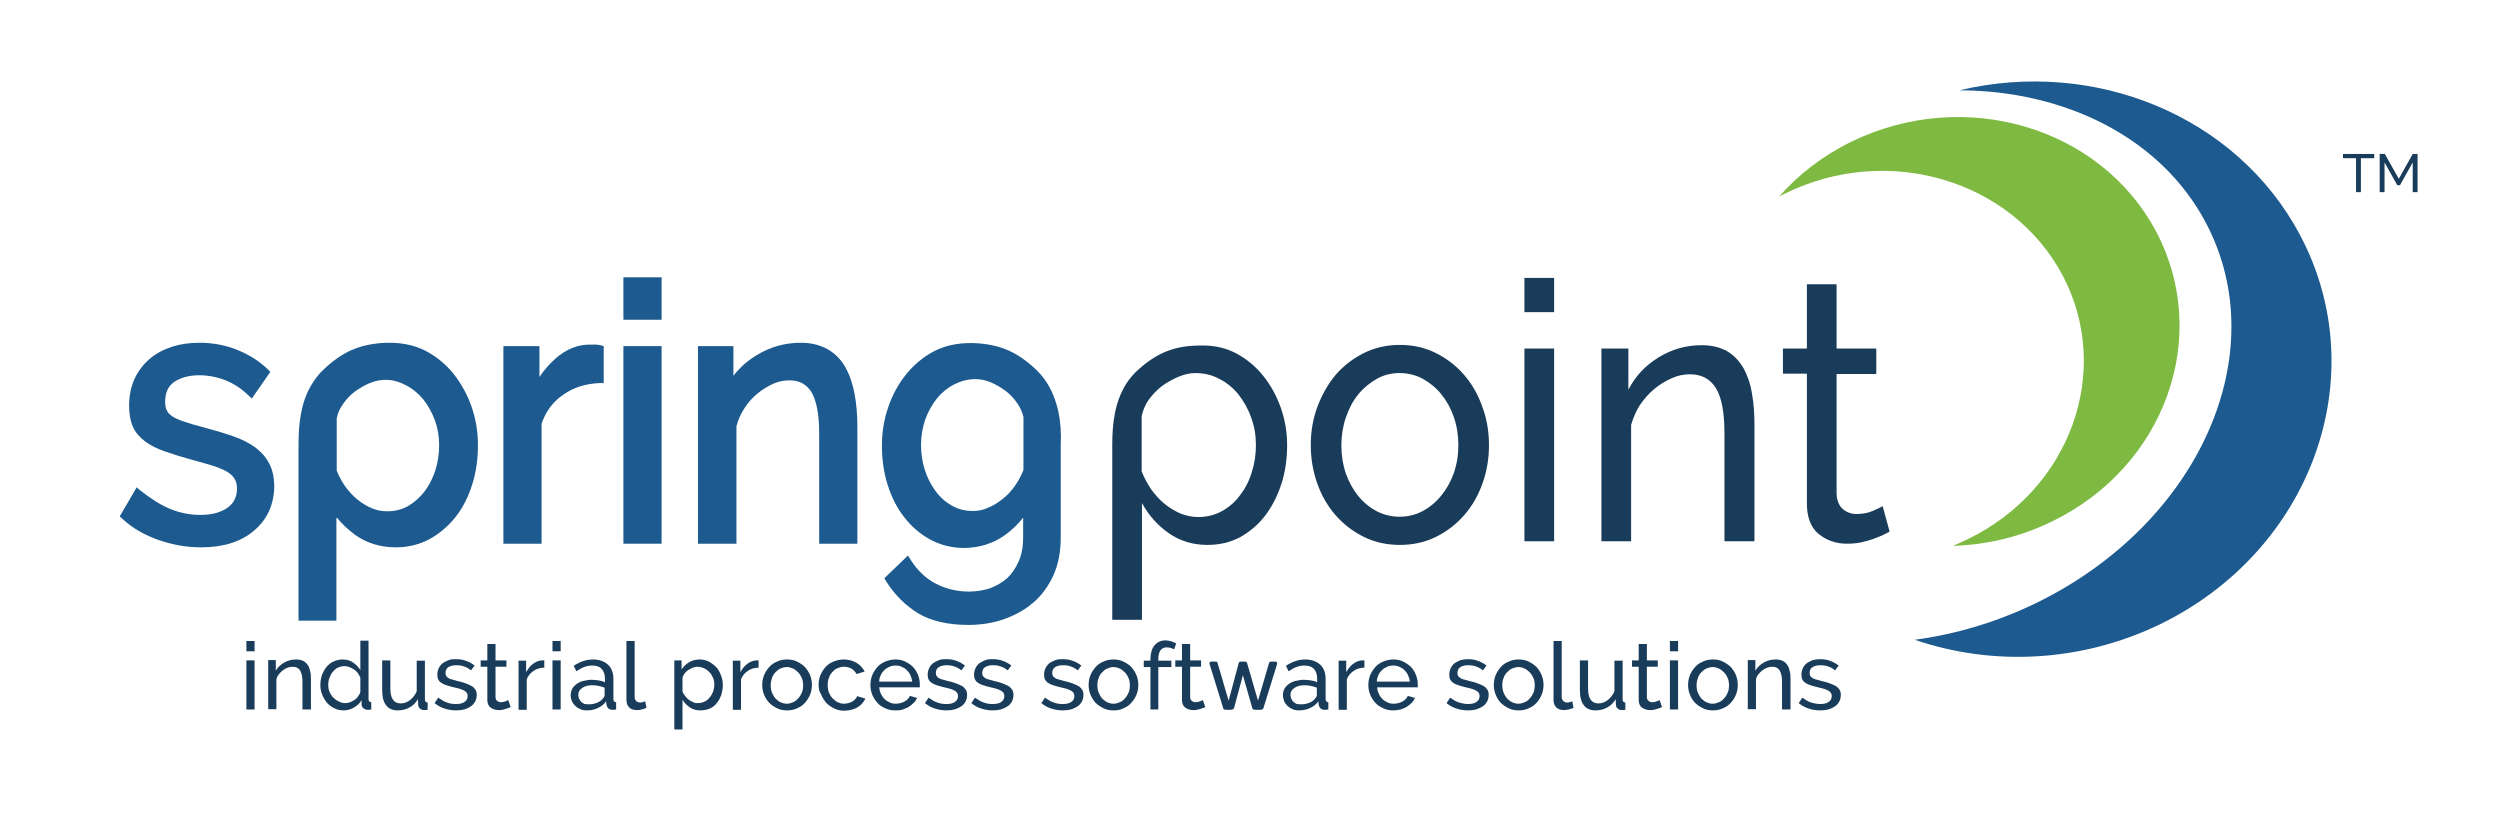 <?xml version="1.0" encoding="utf-8"?>
<!-- Generator: Adobe Illustrator 25.2.3, SVG Export Plug-In . SVG Version: 6.00 Build 0)  -->
<svg version="1.1" id="Layer_1" xmlns="http://www.w3.org/2000/svg" xmlns:xlink="http://www.w3.org/1999/xlink" x="0px" y="0px"
	 viewBox="0 0 824.9 268.5" style="enable-background:new 0 0 824.9 268.5;" xml:space="preserve">
<style type="text/css">
	.st0{fill:#193C5A;}
	.st1{fill-rule:evenodd;clip-rule:evenodd;fill:#1C5A8F;}
	.st2{fill-rule:evenodd;clip-rule:evenodd;fill:#7EBA42;}
	.st3{fill:#1C5A8F;}
</style>
<g>
	<path class="st0" d="M461.9,179.8c-4.4,0-8.4-0.9-12-2.7c-3.6-1.8-6.7-4.2-9.3-7.2c-2.6-3-4.6-6.5-6-10.5c-1.4-4-2.1-8.2-2.1-12.5
		c0-4.5,0.7-8.7,2.2-12.7c1.5-4,3.5-7.5,6-10.5c2.6-3,5.7-5.4,9.3-7.2c3.6-1.8,7.6-2.7,11.9-2.7c4.3,0,8.3,0.9,11.9,2.7
		c3.6,1.8,6.7,4.2,9.3,7.2c2.6,3,4.6,6.5,6,10.5c1.5,4,2.2,8.2,2.2,12.7c0,4.4-0.7,8.6-2.1,12.5c-1.4,4-3.4,7.5-6,10.5
		c-2.6,3-5.7,5.4-9.3,7.2C470.3,178.9,466.3,179.8,461.9,179.8 M442.6,147c0,3.3,0.5,6.4,1.5,9.3c1,2.8,2.4,5.3,4.1,7.4
		c1.7,2.1,3.8,3.8,6.1,5c2.3,1.2,4.9,1.8,7.5,1.8c2.7,0,5.2-0.6,7.5-1.8c2.3-1.2,4.4-2.9,6.2-5.1c1.8-2.2,3.2-4.7,4.2-7.5
		c1-2.9,1.5-6,1.5-9.3c0-3.2-0.5-6.3-1.5-9.2c-1-2.9-2.4-5.4-4.2-7.6c-1.8-2.2-3.9-3.8-6.2-5.1c-2.3-1.2-4.9-1.8-7.5-1.8
		c-2.7,0-5.2,0.6-7.5,1.9c-2.3,1.3-4.4,3-6.1,5.1c-1.8,2.2-3.1,4.7-4.1,7.6C443.1,140.6,442.6,143.7,442.6,147"/>
	<path class="st0" d="M503,91.7h9.8v11.3H503V91.7z M503,115h9.8v63.6H503V115z"/>
	<path class="st0" d="M578.8,178.6h-9.8V143c0-6.8-0.9-11.8-2.8-14.9c-1.9-3.1-4.8-4.6-8.6-4.6c-2,0-4,0.4-6,1.3
		c-2,0.9-3.9,2-5.7,3.5c-1.8,1.5-3.3,3.2-4.7,5.2c-1.3,2-2.3,4.3-3,6.7v38.4h-9.8V115h8.9v13.6c2.3-4.5,5.6-8,10-10.7
		c4.4-2.7,9.1-4,14.2-4c3.3,0,6.1,0.7,8.4,2c2.2,1.3,4,3.2,5.4,5.6c1.3,2.4,2.3,5.2,2.8,8.5c0.6,3.2,0.8,6.8,0.8,10.6V178.6z"/>
	<path class="st0" d="M623.5,175.4c-0.6,0.3-1.4,0.7-2.3,1.2c-1,0.4-2.1,0.9-3.3,1.3c-1.2,0.4-2.6,0.8-4,1.1c-1.5,0.3-3,0.4-4.5,0.4
		c-3.6,0-6.7-1.1-9.3-3.2c-2.6-2.1-3.9-5.5-3.9-10.1v-42.8h-7.9V115h7.9V93.8h9.8V115h13.1v8.4H606v39.5c0.1,2.4,0.9,4.1,2.1,5.1
		c1.3,1.1,2.8,1.6,4.5,1.6c1.9,0,3.7-0.3,5.3-1c1.6-0.7,2.7-1.2,3.3-1.6L623.5,175.4z"/>
	<path class="st1" d="M727.9,73.6c22.7,43.1-2.3,99.1-55.9,125.3c-13.1,6.4-26.8,10.4-40.2,12.2c25.4,8.7,54.7,7.6,81.1-5.2
		c49.9-24.4,70.6-81.8,46.1-128.2C738,38,690.9,19.2,646.5,29.8C681.5,29.9,713.1,45.5,727.9,73.6"/>
	<path class="st2" d="M711.5,76.5L711.5,76.5C693.2,41.9,648.3,28.6,611,46.7c-9.5,4.6-17.6,10.9-24,18.2c0.7-0.4,1.4-0.7,2.1-1.1
		c33.9-16.6,74.8-4.4,91.5,27.1c16.6,31.5,2.6,70.5-31.3,87c-1.6,0.8-3.3,1.5-4.9,2.2c11-0.3,22.2-2.9,32.8-8.1
		C714.4,153.9,729.7,111.1,711.5,76.5"/>
	<path class="st0" d="M398.4,179.8c-4.8,0-9.1-1.3-12.8-3.9c-3.7-2.6-6.6-5.9-8.8-9.9v38.5H367v-57.7c0-3.5,0.2-7.1,0.9-10.6
		c0.8-4,2.3-7.8,4.7-11c0.7-0.9,1.4-1.7,2.2-2.5c2.6-2.5,5.7-4.8,9-6.3c3.1-1.4,6.3-2.1,9.7-2.3c1.1-0.1,2.3-0.1,3.5-0.1
		c4,0,7.7,0.9,11.1,2.7c3.3,1.8,6.2,4.2,8.7,7.3c2.5,3.1,4.4,6.6,5.8,10.5c1.4,4,2.1,8.1,2.1,12.4c0,4.5-0.6,8.8-1.9,12.8
		c-1.3,4-3.1,7.5-5.4,10.5c-2.3,3-5.1,5.3-8.3,7.1C405.8,179,402.3,179.8,398.4,179.8 M395.4,170.6c2.9,0,5.5-0.7,7.9-2
		c2.3-1.3,4.4-3.1,6-5.4c1.7-2.2,3-4.8,3.8-7.6c0.9-2.8,1.3-5.8,1.3-8.8c0-3.2-0.5-6.2-1.6-9.1c-1-2.9-2.5-5.4-4.2-7.6
		c-1.8-2.2-3.9-3.9-6.3-5.1c-2.4-1.3-5-1.9-7.9-1.9c-1.8,0-3.6,0.4-5.5,1.2c-1.9,0.8-3.7,1.8-5.4,3c-1.7,1.3-3.1,2.8-4.4,4.5
		c-1.2,1.7-2,3.6-2.4,5.5v18.2c0.8,2.1,1.9,4.1,3.1,5.9c1.3,1.8,2.7,3.4,4.4,4.8c1.6,1.3,3.4,2.4,5.2,3.2
		C391.4,170.2,393.4,170.6,395.4,170.6"/>
	<path class="st3" d="M88.8,152.9c-1-2-2.6-3.8-4.6-5.3c-2-1.4-4.4-2.7-7.4-3.7c-2.9-1-6.2-2-10-3c-2.4-0.6-4.4-1.2-6.1-1.8
		c-1.6-0.5-2.9-1.1-3.8-1.7c-0.9-0.6-1.5-1.2-1.8-1.9c-0.4-0.7-0.6-1.7-0.6-2.9c0-3.1,1-5.2,3-6.6c4.2-2.8,10.9-2.8,16.7-0.6
		c2.8,1.1,5.3,2.7,7.6,4.9l1.3,1.2l6.1-8.8l-0.9-0.9c-2.7-2.6-6-4.7-9.9-6.3c-3.9-1.6-8.1-2.4-12.6-2.4c-3.2,0-6.2,0.4-9,1.3
		c-2.8,0.9-5.3,2.2-7.4,4c-2.1,1.8-3.8,4-5,6.6c-1.2,2.6-1.8,5.6-1.8,8.9c0,2.7,0.4,4.9,1.2,6.8c0.8,1.9,2.2,3.5,4,4.9
		c1.7,1.3,3.9,2.4,6.5,3.3c2.5,0.9,5.4,1.8,9,2.8c2.7,0.7,5,1.4,7,2c1.9,0.6,3.5,1.3,4.7,2c1.1,0.7,1.9,1.4,2.4,2.3
		c0.5,0.8,0.8,1.9,0.8,3.1c0,2.8-1,4.9-3.1,6.4c-2.2,1.6-5.2,2.4-9,2.4c-3.5,0-6.9-0.7-10-2c-3.2-1.3-6.4-3.4-9.7-6l-1.3-1.1
		l-5.6,9.6l0.9,0.8c3.3,3.1,7.4,5.4,12,7c4.6,1.6,9.3,2.4,14,2.4c7.2,0,13.1-1.8,17.4-5.5c4.4-3.7,6.7-8.7,6.7-15
		C90.4,157.3,89.9,154.9,88.8,152.9"/>
	<path class="st3" d="M198.1,113.9c-0.5-0.1-1-0.2-1.6-0.2h-1.9c-4,0-7.8,1.5-11.3,4.6c-2,1.8-3.8,3.8-5.3,6.1v-10.2h-11.9v65.2
		h12.6v-39.6c1.4-4.1,3.8-7.3,7.2-9.6c3.4-2.4,7.4-3.6,11.9-3.8l1.4,0v-12.2L198.1,113.9z"/>
	<rect x="205.7" y="114.2" class="st3" width="12.6" height="65.2"/>
	<rect x="205.7" y="91.5" class="st3" width="12.6" height="14"/>
	<path class="st3" d="M282,130.1c-0.6-3.3-1.6-6.3-3-8.8c-1.4-2.6-3.4-4.6-5.8-6c-2.4-1.4-5.4-2.2-9-2.2c-5.3,0-10.2,1.4-14.7,4.2
		c-3,1.8-5.5,4.1-7.5,6.7v-9.8h-11.7v65.2H243v-38.8c0.6-2.2,1.5-4.2,2.7-6c1.2-1.9,2.7-3.5,4.3-4.8c1.6-1.3,3.4-2.4,5.2-3.2
		c1.8-0.8,3.6-1.1,5.3-1.1c3.3,0,5.6,1.3,7.2,3.8c1.7,2.8,2.6,7.4,2.6,13.8v36.3h12.6v-38.7C282.9,137,282.6,133.4,282,130.1"/>
	<path class="st3" d="M155.6,134.2c-1.4-4-3.4-7.6-5.9-10.8c-2.5-3.1-5.5-5.6-9-7.5c-4.5-2.4-9.7-3.1-15-2.7c-3.7,0.3-7,1.1-9.9,2.4
		c-3.1,1.4-6.2,3.6-9.2,6.5c-0.9,0.8-1.6,1.7-2.3,2.6c-2.4,3.2-4.1,7-4.9,11.4c-0.6,3-0.9,6.3-0.9,10.7v58H111v-34.2
		c1.8,2.3,3.9,4.2,6.2,5.9c3.8,2.7,8.3,4.1,13.4,4.1c4,0,7.7-0.9,11.1-2.7c3.3-1.8,6.2-4.3,8.6-7.3c2.4-3,4.2-6.6,5.5-10.7
		c1.3-4.1,1.9-8.4,1.9-13C157.7,142.5,157,138.2,155.6,134.2 M144.9,146.9c0,2.8-0.4,5.5-1.2,8.1c-0.8,2.6-2,5-3.5,7
		c-1.5,2-3.3,3.6-5.4,4.9c-2.1,1.2-4.4,1.8-7,1.8c-1.8,0-3.5-0.3-5.1-1c-1.7-0.7-3.3-1.7-4.8-2.9c-1.5-1.2-2.8-2.7-4-4.3
		c-1.1-1.6-2.1-3.4-2.8-5.2l0-17.2c0.3-1.7,1-3.3,2.1-4.8c1.1-1.6,2.4-3,3.9-4.1c1.5-1.1,3.2-2.1,4.9-2.8c4.4-1.8,8.4-1.2,11.9,0.7
		c2.2,1.1,4.1,2.7,5.7,4.6c1.6,2,2.9,4.3,3.9,7C144.4,141.1,144.9,143.9,144.9,146.9"/>
	<path class="st3" d="M349.3,136.2c-0.9-4.3-2.5-8.2-4.9-11.4c-0.7-0.9-1.5-1.8-2.3-2.6c-3-2.9-6.1-5.1-9.2-6.5
		c-2.9-1.3-6.2-2.1-9.9-2.4c-5.3-0.4-10.5,0.3-15,2.7c-3.4,1.8-6.5,4.4-9,7.5c-2.5,3.1-4.5,6.7-5.9,10.8c-1.4,4-2.1,8.3-2.1,12.7
		c0,4.6,0.6,9,1.9,13c1.3,4.1,3.1,7.7,5.5,10.7c2.4,3.1,5.2,5.5,8.5,7.3c3.3,1.8,7.1,2.8,11.1,2.8c5,0,9.5-1.4,13.4-4.1
		c2.4-1.7,4.5-3.7,6.2-5.9v6.6c0,3-0.5,5.7-1.5,7.9c-1,2.2-2.2,4-3.8,5.5c-1.6,1.4-3.5,2.5-5.6,3.3c-2.2,0.7-4.6,1.1-7,1.1
		c-3.9,0-7.6-0.9-10.9-2.6c-3.3-1.7-6-4.3-8.2-7.7l-1-1.6l-7.8,7.5l0.6,1c2.8,4.5,6.4,8,10.6,10.6c4.2,2.5,9.8,3.8,16.5,3.8
		c4.2,0,8.1-0.6,11.8-1.9c3.1-1.1,6-2.6,8.6-4.6l0.3-0.3c0.3-0.2,0.5-0.4,0.8-0.6c2.8-2.4,5-5.5,6.6-9c1.6-3.6,2.4-7.7,2.4-12.4
		v-30.3C350.2,142.6,349.9,139.3,349.3,136.2 M321,168.6c-2.6,0-4.9-0.6-7-1.8c-2.1-1.2-3.9-2.8-5.4-4.9c-1.5-2.1-2.7-4.4-3.5-7
		c-0.8-2.6-1.2-5.4-1.2-8.1c0-2.9,0.5-5.7,1.4-8.4c1-2.7,2.3-5,3.9-7c1.6-1.9,3.5-3.5,5.7-4.6c2.2-1.1,4.5-1.7,7-1.7
		c1.5,0,3.2,0.3,4.9,1c1.7,0.7,3.4,1.7,4.9,2.8c1.5,1.1,2.8,2.5,3.9,4.1c1.1,1.5,1.8,3.2,2.1,4.6v17.5c-0.7,1.8-1.7,3.6-2.8,5.2
		c-1.2,1.7-2.5,3.1-4,4.3c-1.5,1.2-3.1,2.2-4.8,2.9C324.4,168.3,322.7,168.6,321,168.6"/>
	<polygon class="st0" points="783.4,52.2 779,52.2 779,63.4 777.4,63.4 777.4,52.2 773.1,52.2 773.1,50.8 783.4,50.8 	"/>
	<polygon class="st0" points="796.1,63.4 796.1,53.6 791.9,61.1 791,61.1 786.8,53.6 786.8,63.4 785.2,63.4 785.2,50.8 786.9,50.8 
		791.5,59 796.1,50.8 797.7,50.8 797.7,63.4 	"/>
</g>
<g>
	<path class="st0" d="M81.3,214.9v-3.4H84v3.4H81.3z M81.3,234.1v-16.2H84v16.2H81.3z"/>
	<path class="st0" d="M102.5,234.1h-2.7V225c0-1.7-0.3-3-0.8-3.8s-1.3-1.2-2.4-1.2c-0.6,0-1.1,0.1-1.7,0.3s-1.1,0.5-1.6,0.9
		s-0.9,0.8-1.3,1.3s-0.7,1.1-0.8,1.7v9.8h-2.7v-16.2h2.5v3.5c0.6-1.1,1.6-2,2.8-2.7c1.2-0.7,2.5-1,4-1c0.9,0,1.7,0.2,2.3,0.5
		s1.1,0.8,1.5,1.4c0.4,0.6,0.6,1.3,0.8,2.2c0.2,0.8,0.2,1.7,0.2,2.7V234.1z"/>
	<path class="st0" d="M113.4,234.4c-1.1,0-2.1-0.2-3.1-0.7c-1-0.5-1.8-1.1-2.4-1.8s-1.2-1.7-1.6-2.7c-0.4-1-0.6-2.1-0.6-3.2
		c0-1.1,0.2-2.2,0.5-3.2c0.4-1,0.9-1.9,1.5-2.7c0.7-0.8,1.4-1.4,2.3-1.8c0.9-0.4,1.9-0.7,3-0.7c1.3,0,2.5,0.3,3.5,1
		c1,0.7,1.8,1.5,2.4,2.5v-9.7h2.7v19.3c0,0.6,0.3,1,0.9,1v2.4c-0.3,0-0.5,0.1-0.7,0.1c-0.2,0-0.3,0-0.5,0c-0.5,0-1-0.2-1.4-0.5
		c-0.4-0.4-0.6-0.8-0.6-1.3v-1.4c-0.6,1.1-1.5,1.9-2.6,2.5C115.7,234.1,114.6,234.4,113.4,234.4z M114,232c0.5,0,1-0.1,1.5-0.3
		c0.5-0.2,1-0.4,1.5-0.8c0.5-0.3,0.9-0.7,1.2-1.2c0.3-0.4,0.6-0.9,0.7-1.4v-4.7c-0.2-0.5-0.5-1-0.8-1.5c-0.4-0.5-0.8-0.9-1.3-1.2
		c-0.5-0.3-1-0.6-1.5-0.8s-1-0.3-1.6-0.3c-0.8,0-1.5,0.2-2.2,0.5s-1.2,0.8-1.7,1.4c-0.5,0.6-0.8,1.2-1.1,2s-0.4,1.5-0.4,2.2
		c0,0.8,0.1,1.6,0.4,2.3c0.3,0.7,0.7,1.4,1.2,1.9c0.5,0.5,1.1,1,1.8,1.3C112.5,231.9,113.3,232,114,232z"/>
	<path class="st0" d="M131.2,234.4c-1.7,0-3-0.6-3.8-1.7c-0.9-1.1-1.3-2.8-1.3-5.1v-9.7h2.7v9.2c0,3.3,1.1,5,3.4,5
		c1.1,0,2.2-0.4,3.1-1.1s1.7-1.7,2.2-2.9v-10.1h2.7v12.8c0,0.6,0.3,1,0.9,1v2.4c-0.3,0-0.6,0.1-0.7,0.1c-0.2,0-0.3,0-0.5,0
		c-0.5,0-1-0.2-1.3-0.5c-0.4-0.3-0.6-0.7-0.6-1.2l-0.1-1.9c-0.7,1.2-1.7,2.2-2.9,2.8C133.9,234.1,132.6,234.4,131.2,234.4z"/>
	<path class="st0" d="M150.5,234.4c-1.3,0-2.6-0.2-3.8-0.6c-1.3-0.4-2.3-1-3.3-1.8l1.2-1.8c1,0.7,1.9,1.3,2.9,1.6c1,0.4,2,0.5,3,0.5
		c1.2,0,2.1-0.2,2.8-0.7c0.7-0.5,1-1.1,1-2c0-0.4-0.1-0.7-0.3-1c-0.2-0.3-0.5-0.5-0.8-0.7c-0.4-0.2-0.8-0.4-1.4-0.6
		c-0.6-0.2-1.3-0.3-2-0.5c-1-0.2-1.8-0.5-2.5-0.7c-0.7-0.2-1.3-0.5-1.7-0.8c-0.5-0.3-0.8-0.7-1-1.1c-0.2-0.4-0.3-1-0.3-1.6
		c0-0.8,0.2-1.5,0.5-2.2c0.3-0.6,0.8-1.2,1.3-1.6c0.6-0.4,1.2-0.7,2-1s1.6-0.3,2.4-0.3c1.2,0,2.4,0.2,3.4,0.6
		c1.1,0.4,1.9,0.9,2.7,1.5l-1.2,1.6c-0.7-0.6-1.4-1-2.3-1.3c-0.8-0.3-1.7-0.4-2.6-0.4c-1,0-1.8,0.2-2.5,0.6c-0.7,0.4-1,1.1-1,2
		c0,0.4,0.1,0.7,0.2,0.9c0.1,0.2,0.4,0.5,0.7,0.7c0.3,0.2,0.7,0.4,1.2,0.5c0.5,0.1,1.1,0.3,1.8,0.5c1.1,0.2,2,0.5,2.8,0.8
		c0.8,0.3,1.5,0.6,2,0.9s0.9,0.8,1.2,1.2c0.3,0.5,0.4,1.1,0.4,1.7c0,1.5-0.6,2.7-1.7,3.6C154.1,234,152.5,234.4,150.5,234.4z"/>
	<path class="st0" d="M168.5,233.3c-0.2,0.1-0.4,0.2-0.7,0.3c-0.3,0.1-0.6,0.2-0.9,0.3c-0.3,0.1-0.7,0.2-1.1,0.3
		c-0.4,0.1-0.8,0.1-1.3,0.1c-1,0-1.8-0.3-2.6-0.8c-0.7-0.5-1.1-1.4-1.1-2.6v-10.9h-2.2v-2.1h2.2v-5.4h2.7v5.4h3.6v2.1h-3.6v10
		c0,0.6,0.2,1,0.6,1.3c0.4,0.3,0.8,0.4,1.2,0.4c0.5,0,1-0.1,1.5-0.3c0.4-0.2,0.7-0.3,0.9-0.4L168.5,233.3z"/>
	<path class="st0" d="M179.6,220.3c-1.4,0-2.6,0.4-3.6,1.1c-1,0.7-1.8,1.6-2.2,2.8v10h-2.7v-16.2h2.5v3.8c0.6-1.1,1.3-2,2.2-2.7
		c0.9-0.7,1.9-1.1,2.9-1.2c0.2,0,0.4,0,0.5,0s0.3,0,0.4,0V220.3z"/>
	<path class="st0" d="M182.3,214.9v-3.4h2.7v3.4H182.3z M182.3,234.1v-16.2h2.7v16.2H182.3z"/>
	<path class="st0" d="M193.6,234.4c-0.8,0-1.5-0.1-2.1-0.4c-0.7-0.3-1.2-0.6-1.7-1.1c-0.5-0.5-0.9-1-1.1-1.6c-0.3-0.6-0.4-1.3-0.4-2
		c0-0.7,0.2-1.4,0.5-2s0.8-1.1,1.4-1.6c0.6-0.4,1.3-0.8,2.2-1s1.8-0.4,2.7-0.4c0.8,0,1.6,0.1,2.4,0.2c0.8,0.1,1.5,0.3,2.1,0.6v-1.3
		c0-1.3-0.4-2.4-1.1-3.1c-0.7-0.8-1.8-1.1-3.2-1.1c-1.6,0-3.3,0.6-5.1,1.9l-0.9-1.8c2.1-1.4,4.2-2.1,6.3-2.1c2.1,0,3.8,0.6,5,1.7
		c1.2,1.1,1.8,2.7,1.8,4.8v6.6c0,0.6,0.3,1,0.9,1v2.4c-0.3,0-0.5,0.1-0.7,0.1s-0.4,0-0.6,0c-0.5,0-1-0.2-1.3-0.5
		c-0.3-0.3-0.5-0.7-0.6-1.2l-0.1-1.1c-0.7,1-1.6,1.7-2.7,2.2C196.1,234.2,194.9,234.4,193.6,234.4z M194.3,232.4
		c1,0,1.9-0.2,2.7-0.5c0.8-0.4,1.5-0.8,1.9-1.4c0.4-0.4,0.6-0.8,0.6-1.2v-2.4c-1.3-0.5-2.7-0.8-4.1-0.8c-1.4,0-2.5,0.3-3.3,0.9
		c-0.9,0.6-1.3,1.3-1.3,2.3c0,0.5,0.1,0.9,0.3,1.3c0.2,0.4,0.4,0.7,0.7,1c0.3,0.3,0.7,0.5,1.1,0.7
		C193.4,232.3,193.8,232.4,194.3,232.4z"/>
	<path class="st0" d="M206.7,211.5h2.7v18.4c0,0.6,0.2,1.1,0.5,1.4c0.3,0.3,0.8,0.5,1.3,0.5c0.2,0,0.5,0,0.8-0.1s0.6-0.2,0.9-0.3
		l0.4,2.2c-0.5,0.2-1,0.3-1.6,0.5s-1.2,0.2-1.6,0.2c-1.1,0-1.9-0.3-2.5-0.9c-0.6-0.6-0.9-1.4-0.9-2.5V211.5z"/>
	<path class="st0" d="M231.1,234.4c-1.3,0-2.5-0.3-3.5-1c-1-0.7-1.8-1.5-2.4-2.5v9.8h-2.7v-22.8h2.4v3c0.6-1,1.5-1.8,2.5-2.4
		c1-0.6,2.2-0.9,3.4-0.9c1.1,0,2.1,0.2,3.1,0.7c0.9,0.5,1.7,1.1,2.4,1.8s1.2,1.7,1.6,2.7s0.6,2.1,0.6,3.2c0,1.2-0.2,2.2-0.5,3.3
		c-0.4,1-0.8,1.9-1.5,2.7c-0.6,0.8-1.4,1.4-2.3,1.8C233.2,234.2,232.2,234.4,231.1,234.4z M230.3,232c0.8,0,1.5-0.2,2.2-0.5
		c0.7-0.3,1.2-0.8,1.7-1.4c0.5-0.6,0.8-1.2,1.1-1.9c0.2-0.7,0.4-1.5,0.4-2.2c0-0.8-0.1-1.6-0.4-2.3c-0.3-0.7-0.7-1.4-1.2-1.9
		c-0.5-0.5-1.1-1-1.8-1.3c-0.7-0.3-1.4-0.5-2.2-0.5c-0.5,0-1,0.1-1.5,0.3s-1,0.5-1.5,0.8c-0.5,0.3-0.9,0.7-1.2,1.1
		c-0.3,0.4-0.6,0.9-0.7,1.4v4.6c0.2,0.5,0.5,1,0.9,1.5c0.4,0.5,0.8,0.9,1.2,1.2s0.9,0.6,1.5,0.8C229.2,232,229.7,232,230.3,232z"/>
	<path class="st0" d="M250.3,220.3c-1.4,0-2.6,0.4-3.6,1.1c-1,0.7-1.8,1.6-2.2,2.8v10h-2.7v-16.2h2.5v3.8c0.6-1.1,1.3-2,2.2-2.7
		c0.9-0.7,1.9-1.1,2.9-1.2c0.2,0,0.4,0,0.5,0s0.3,0,0.4,0V220.3z"/>
	<path class="st0" d="M259.7,234.4c-1.2,0-2.3-0.2-3.3-0.7c-1-0.5-1.9-1.1-2.6-1.8c-0.7-0.8-1.3-1.7-1.7-2.7c-0.4-1-0.6-2.1-0.6-3.2
		c0-1.1,0.2-2.2,0.6-3.2c0.4-1,1-1.9,1.7-2.7c0.7-0.8,1.6-1.4,2.6-1.8c1-0.5,2.1-0.7,3.3-0.7c1.2,0,2.3,0.2,3.3,0.7
		c1,0.5,1.9,1.1,2.6,1.8c0.7,0.8,1.3,1.7,1.7,2.7c0.4,1,0.6,2.1,0.6,3.2c0,1.1-0.2,2.2-0.6,3.2c-0.4,1-1,1.9-1.7,2.7
		c-0.7,0.8-1.6,1.4-2.6,1.8C262,234.2,260.9,234.4,259.7,234.4z M254.3,226.1c0,0.8,0.1,1.6,0.4,2.4c0.3,0.7,0.7,1.4,1.1,1.9
		c0.5,0.5,1.1,1,1.7,1.3c0.7,0.3,1.3,0.5,2.1,0.5s1.4-0.2,2.1-0.5c0.7-0.3,1.2-0.7,1.7-1.3c0.5-0.5,0.9-1.2,1.2-1.9
		c0.3-0.7,0.4-1.5,0.4-2.4c0-0.8-0.1-1.6-0.4-2.3c-0.3-0.7-0.7-1.4-1.2-1.9c-0.5-0.5-1.1-1-1.7-1.3c-0.7-0.3-1.3-0.5-2.1-0.5
		s-1.4,0.2-2.1,0.5c-0.7,0.3-1.2,0.8-1.7,1.3c-0.5,0.5-0.9,1.2-1.1,1.9C254.5,224.4,254.3,225.2,254.3,226.1z"/>
	<path class="st0" d="M270.1,226c0-1.1,0.2-2.2,0.6-3.2c0.4-1,1-1.9,1.7-2.7c0.7-0.8,1.6-1.4,2.6-1.8c1-0.4,2.1-0.7,3.4-0.7
		c1.6,0,3,0.4,4.2,1.1c1.2,0.7,2.1,1.7,2.7,2.9l-2.7,0.8c-0.4-0.8-1-1.4-1.7-1.8c-0.7-0.4-1.6-0.6-2.5-0.6c-0.7,0-1.4,0.2-2.1,0.5
		c-0.7,0.3-1.2,0.7-1.7,1.3c-0.5,0.5-0.9,1.2-1.1,1.9c-0.3,0.7-0.4,1.5-0.4,2.4c0,0.8,0.1,1.6,0.4,2.4c0.3,0.7,0.7,1.4,1.2,1.9
		c0.5,0.5,1.1,1,1.7,1.3c0.7,0.3,1.3,0.5,2.1,0.5c0.5,0,0.9-0.1,1.4-0.2c0.5-0.1,0.9-0.3,1.3-0.5c0.4-0.2,0.7-0.5,1-0.8
		s0.5-0.6,0.6-1l2.7,0.8c-0.2,0.6-0.6,1.1-1,1.6c-0.4,0.5-1,0.9-1.6,1.3c-0.6,0.4-1.3,0.6-2,0.8c-0.7,0.2-1.5,0.3-2.3,0.3
		c-1.2,0-2.3-0.2-3.3-0.7c-1-0.5-1.9-1.1-2.6-1.8c-0.7-0.8-1.3-1.7-1.7-2.7C270.3,228.2,270.1,227.1,270.1,226z"/>
	<path class="st0" d="M295.4,234.4c-1.2,0-2.3-0.2-3.3-0.7c-1-0.4-1.9-1-2.6-1.8c-0.7-0.8-1.3-1.7-1.7-2.7c-0.4-1-0.6-2.1-0.6-3.2
		s0.2-2.2,0.6-3.2c0.4-1,1-1.9,1.7-2.7c0.7-0.8,1.6-1.4,2.6-1.8c1-0.4,2.1-0.7,3.3-0.7c1.2,0,2.3,0.2,3.3,0.7c1,0.5,1.9,1.1,2.6,1.8
		c0.7,0.8,1.2,1.6,1.6,2.6c0.4,1,0.6,2,0.6,3.1c0,0.2,0,0.4,0,0.6c0,0.2,0,0.3,0,0.4h-13.4c0.1,0.8,0.2,1.5,0.6,2.2s0.7,1.2,1.2,1.7
		s1.1,0.8,1.7,1.1c0.6,0.3,1.3,0.4,2,0.4c0.5,0,1-0.1,1.5-0.2c0.5-0.1,0.9-0.3,1.3-0.5c0.4-0.2,0.8-0.5,1.1-0.8
		c0.3-0.3,0.6-0.7,0.7-1.1l2.4,0.7c-0.3,0.6-0.6,1.1-1.1,1.6c-0.5,0.5-1,0.9-1.6,1.3c-0.6,0.4-1.3,0.6-2,0.9
		S296.2,234.4,295.4,234.4z M301,224.9c-0.1-0.8-0.3-1.5-0.6-2.1c-0.3-0.7-0.7-1.2-1.2-1.7c-0.5-0.5-1-0.8-1.7-1.1
		c-0.6-0.3-1.3-0.4-2-0.4c-0.7,0-1.4,0.1-2,0.4c-0.6,0.3-1.2,0.6-1.7,1.1c-0.5,0.5-0.9,1-1.2,1.7c-0.3,0.6-0.5,1.3-0.5,2.1H301z"/>
	<path class="st0" d="M312.3,234.4c-1.3,0-2.6-0.2-3.8-0.6c-1.3-0.4-2.3-1-3.3-1.8l1.2-1.8c1,0.7,1.9,1.3,2.9,1.6c1,0.4,2,0.5,3,0.5
		c1.2,0,2.1-0.2,2.8-0.7c0.7-0.5,1-1.1,1-2c0-0.4-0.1-0.7-0.3-1c-0.2-0.3-0.5-0.5-0.8-0.7c-0.4-0.2-0.8-0.4-1.4-0.6
		c-0.6-0.2-1.3-0.3-2-0.5c-1-0.2-1.8-0.5-2.5-0.7c-0.7-0.2-1.3-0.5-1.7-0.8c-0.5-0.3-0.8-0.7-1-1.1c-0.2-0.4-0.3-1-0.3-1.6
		c0-0.8,0.2-1.5,0.5-2.2c0.3-0.6,0.8-1.2,1.3-1.6c0.6-0.4,1.2-0.7,2-1s1.6-0.3,2.4-0.3c1.2,0,2.4,0.2,3.4,0.6
		c1.1,0.4,1.9,0.9,2.7,1.5l-1.2,1.6c-0.7-0.6-1.4-1-2.3-1.3c-0.8-0.3-1.7-0.4-2.6-0.4c-1,0-1.8,0.2-2.5,0.6c-0.7,0.4-1,1.1-1,2
		c0,0.4,0.1,0.7,0.2,0.9c0.1,0.2,0.4,0.5,0.7,0.7c0.3,0.2,0.7,0.4,1.2,0.5c0.5,0.1,1.1,0.3,1.8,0.5c1.1,0.2,2,0.5,2.8,0.8
		c0.8,0.3,1.5,0.6,2,0.9s0.9,0.8,1.2,1.2c0.3,0.5,0.4,1.1,0.4,1.7c0,1.5-0.6,2.7-1.7,3.6C315.8,234,314.2,234.4,312.3,234.4z"/>
	<path class="st0" d="M327.6,234.4c-1.3,0-2.6-0.2-3.8-0.6c-1.3-0.4-2.3-1-3.3-1.8l1.2-1.8c1,0.7,1.9,1.3,2.9,1.6c1,0.4,2,0.5,3,0.5
		c1.2,0,2.1-0.2,2.8-0.7c0.7-0.5,1-1.1,1-2c0-0.4-0.1-0.7-0.3-1c-0.2-0.3-0.5-0.5-0.8-0.7c-0.4-0.2-0.8-0.4-1.4-0.6
		c-0.6-0.2-1.3-0.3-2-0.5c-1-0.2-1.8-0.5-2.5-0.7c-0.7-0.2-1.3-0.5-1.7-0.8c-0.5-0.3-0.8-0.7-1-1.1c-0.2-0.4-0.3-1-0.3-1.6
		c0-0.8,0.2-1.5,0.5-2.2c0.3-0.6,0.8-1.2,1.3-1.6c0.6-0.4,1.2-0.7,2-1s1.6-0.3,2.4-0.3c1.2,0,2.4,0.2,3.4,0.6
		c1.1,0.4,1.9,0.9,2.7,1.5l-1.2,1.6c-0.7-0.6-1.4-1-2.3-1.3c-0.8-0.3-1.7-0.4-2.6-0.4c-1,0-1.8,0.2-2.5,0.6c-0.7,0.4-1,1.1-1,2
		c0,0.4,0.1,0.7,0.2,0.9c0.1,0.2,0.4,0.5,0.7,0.7c0.3,0.2,0.7,0.4,1.2,0.5c0.5,0.1,1.1,0.3,1.8,0.5c1.1,0.2,2,0.5,2.8,0.8
		c0.8,0.3,1.5,0.6,2,0.9s0.9,0.8,1.2,1.2c0.3,0.5,0.4,1.1,0.4,1.7c0,1.5-0.6,2.7-1.7,3.6C331.1,234,329.5,234.4,327.6,234.4z"/>
	<path class="st0" d="M350.7,234.4c-1.3,0-2.6-0.2-3.8-0.6c-1.3-0.4-2.3-1-3.3-1.8l1.2-1.8c1,0.7,1.9,1.3,2.9,1.6c1,0.4,2,0.5,3,0.5
		c1.2,0,2.1-0.2,2.8-0.7c0.7-0.5,1-1.1,1-2c0-0.4-0.1-0.7-0.3-1c-0.2-0.3-0.5-0.5-0.8-0.7c-0.4-0.2-0.8-0.4-1.4-0.6
		c-0.6-0.2-1.3-0.3-2-0.5c-1-0.2-1.8-0.5-2.5-0.7c-0.7-0.2-1.3-0.5-1.7-0.8c-0.5-0.3-0.8-0.7-1-1.1c-0.2-0.4-0.3-1-0.3-1.6
		c0-0.8,0.2-1.5,0.5-2.2c0.3-0.6,0.8-1.2,1.3-1.6c0.6-0.4,1.2-0.7,2-1s1.6-0.3,2.4-0.3c1.2,0,2.4,0.2,3.4,0.6
		c1.1,0.4,1.9,0.9,2.7,1.5l-1.2,1.6c-0.7-0.6-1.4-1-2.3-1.3c-0.8-0.3-1.7-0.4-2.6-0.4c-1,0-1.8,0.2-2.5,0.6c-0.7,0.4-1,1.1-1,2
		c0,0.4,0.1,0.7,0.2,0.9c0.1,0.2,0.4,0.5,0.7,0.7c0.3,0.2,0.7,0.4,1.2,0.5c0.5,0.1,1.1,0.3,1.8,0.5c1.1,0.2,2,0.5,2.8,0.8
		c0.8,0.3,1.5,0.6,2,0.9s0.9,0.8,1.2,1.2c0.3,0.5,0.4,1.1,0.4,1.7c0,1.5-0.6,2.7-1.7,3.6C354.2,234,352.7,234.4,350.7,234.4z"/>
	<path class="st0" d="M367.4,234.4c-1.2,0-2.3-0.2-3.3-0.7c-1-0.5-1.9-1.1-2.6-1.8c-0.7-0.8-1.3-1.7-1.7-2.7c-0.4-1-0.6-2.1-0.6-3.2
		c0-1.1,0.2-2.2,0.6-3.2c0.4-1,1-1.9,1.7-2.7c0.7-0.8,1.6-1.4,2.6-1.8c1-0.5,2.1-0.7,3.3-0.7c1.2,0,2.3,0.2,3.3,0.7
		c1,0.5,1.9,1.1,2.6,1.8c0.7,0.8,1.3,1.7,1.7,2.7c0.4,1,0.6,2.1,0.6,3.2c0,1.1-0.2,2.2-0.6,3.2c-0.4,1-1,1.9-1.7,2.7
		c-0.7,0.8-1.6,1.4-2.6,1.8C369.8,234.2,368.7,234.4,367.4,234.4z M362.1,226.1c0,0.8,0.1,1.6,0.4,2.4c0.3,0.7,0.7,1.4,1.1,1.9
		c0.5,0.5,1.1,1,1.7,1.3c0.7,0.3,1.3,0.5,2.1,0.5s1.4-0.2,2.1-0.5c0.7-0.3,1.2-0.7,1.7-1.3c0.5-0.5,0.9-1.2,1.2-1.9
		c0.3-0.7,0.4-1.5,0.4-2.4c0-0.8-0.1-1.6-0.4-2.3c-0.3-0.7-0.7-1.4-1.2-1.9c-0.5-0.5-1.1-1-1.7-1.3c-0.7-0.3-1.3-0.5-2.1-0.5
		s-1.4,0.2-2.1,0.5c-0.7,0.3-1.2,0.8-1.7,1.3c-0.5,0.5-0.9,1.2-1.1,1.9C362.2,224.4,362.1,225.2,362.1,226.1z"/>
	<path class="st0" d="M379.6,234.1v-14h-2.2v-2.1h2.2v-0.3c0-2,0.4-3.6,1.3-4.7c0.9-1.1,2.1-1.7,3.6-1.7c0.6,0,1.3,0.1,1.9,0.3
		c0.6,0.2,1.2,0.4,1.7,0.7l-0.7,2c-0.3-0.2-0.6-0.4-1.1-0.5c-0.4-0.1-0.8-0.2-1.3-0.2c-0.9,0-1.6,0.3-2.1,1c-0.5,0.7-0.7,1.7-0.7,3
		v0.4h4.3v2.1h-4.3v14H379.6z"/>
	<path class="st0" d="M397.7,233.3c-0.2,0.1-0.4,0.2-0.7,0.3c-0.3,0.1-0.6,0.2-0.9,0.3c-0.3,0.1-0.7,0.2-1.1,0.3
		c-0.4,0.1-0.8,0.1-1.3,0.1c-1,0-1.8-0.3-2.6-0.8c-0.7-0.5-1.1-1.4-1.1-2.6v-10.9h-2.2v-2.1h2.2v-5.4h2.7v5.4h3.6v2.1h-3.6v10
		c0,0.6,0.2,1,0.6,1.3c0.4,0.3,0.8,0.4,1.2,0.4c0.5,0,1-0.1,1.5-0.3c0.4-0.2,0.7-0.3,0.9-0.4L397.7,233.3z"/>
</g>
<g>
	<path class="st0" d="M421.4,218.7c0,0.1,0,0.2,0,0.3c0,0.1-0.1,0.2-0.1,0.4l-4.4,14.2c0,0.1-0.1,0.2-0.2,0.3s-0.2,0.1-0.3,0.2
		s-0.3,0.1-0.5,0.1c-0.2,0-0.5,0-0.8,0c-0.3,0-0.6,0-0.9,0s-0.4-0.1-0.6-0.1c-0.1,0-0.2-0.1-0.3-0.2s-0.1-0.2-0.1-0.3l-3.1-10.8
		l0-0.1l0,0.1l-2.9,10.8c0,0.1-0.1,0.2-0.2,0.3c-0.1,0.1-0.2,0.1-0.3,0.2c-0.1,0-0.3,0.1-0.6,0.1c-0.2,0-0.5,0-0.8,0
		c-0.3,0-0.6,0-0.8,0s-0.4-0.1-0.5-0.1c-0.1,0-0.2-0.1-0.3-0.2s-0.1-0.2-0.1-0.3l-4.4-14.2c-0.1-0.2-0.1-0.3-0.1-0.4
		c0-0.1,0-0.2,0-0.3c0-0.1,0-0.2,0.1-0.2c0-0.1,0.1-0.1,0.2-0.1c0.1,0,0.2-0.1,0.4-0.1c0.2,0,0.4,0,0.6,0c0.3,0,0.6,0,0.7,0
		c0.2,0,0.3,0,0.4,0.1c0.1,0,0.2,0.1,0.2,0.2c0,0.1,0.1,0.2,0.1,0.3l3.6,12.3l0,0.1l0-0.1l3.3-12.3c0-0.1,0.1-0.2,0.1-0.3
		c0-0.1,0.1-0.1,0.2-0.2c0.1,0,0.2-0.1,0.4-0.1c0.2,0,0.4,0,0.7,0c0.3,0,0.5,0,0.7,0c0.2,0,0.3,0,0.4,0.1c0.1,0,0.2,0.1,0.2,0.2
		c0,0.1,0.1,0.1,0.1,0.2l3.6,12.4l0,0.1l0-0.1l3.6-12.3c0-0.1,0.1-0.2,0.1-0.3c0.1-0.1,0.1-0.1,0.2-0.2c0.1,0,0.2-0.1,0.4-0.1
		c0.2,0,0.4,0,0.7,0c0.3,0,0.5,0,0.6,0c0.2,0,0.3,0,0.4,0.1s0.2,0.1,0.2,0.1S421.4,218.6,421.4,218.7z"/>
</g>
<g>
	<path class="st0" d="M428.6,234.4c-0.8,0-1.5-0.1-2.1-0.4c-0.7-0.3-1.2-0.6-1.7-1.1c-0.5-0.5-0.9-1-1.1-1.6s-0.4-1.3-0.4-2
		c0-0.7,0.2-1.4,0.5-2c0.3-0.6,0.8-1.1,1.4-1.6c0.6-0.4,1.3-0.8,2.2-1s1.8-0.4,2.7-0.4c0.8,0,1.6,0.1,2.4,0.2
		c0.8,0.1,1.5,0.3,2.1,0.6v-1.3c0-1.3-0.4-2.4-1.1-3.1c-0.7-0.8-1.8-1.1-3.2-1.1c-1.6,0-3.3,0.6-5.1,1.9l-0.9-1.8
		c2.1-1.4,4.2-2.1,6.3-2.1c2.1,0,3.8,0.6,5,1.7s1.8,2.7,1.8,4.8v6.6c0,0.6,0.3,1,0.9,1v2.4c-0.3,0-0.5,0.1-0.7,0.1
		c-0.2,0-0.4,0-0.6,0c-0.5,0-1-0.2-1.3-0.5s-0.5-0.7-0.6-1.2l-0.1-1.1c-0.7,1-1.6,1.7-2.7,2.2C431,234.2,429.9,234.4,428.6,234.4z
		 M429.3,232.4c1,0,1.9-0.2,2.7-0.5s1.5-0.8,1.9-1.4c0.4-0.4,0.6-0.8,0.6-1.2v-2.4c-1.3-0.5-2.7-0.8-4.1-0.8c-1.4,0-2.5,0.3-3.3,0.9
		c-0.9,0.6-1.3,1.3-1.3,2.3c0,0.5,0.1,0.9,0.3,1.3c0.2,0.4,0.4,0.7,0.7,1c0.3,0.3,0.7,0.5,1.1,0.7
		C428.3,232.3,428.8,232.4,429.3,232.4z"/>
	<path class="st0" d="M450.2,220.3c-1.4,0-2.6,0.4-3.6,1.1c-1,0.7-1.8,1.6-2.2,2.8v10h-2.7v-16.2h2.5v3.8c0.6-1.1,1.3-2,2.2-2.7
		c0.9-0.7,1.9-1.1,2.9-1.2c0.2,0,0.4,0,0.5,0s0.3,0,0.4,0V220.3z"/>
	<path class="st0" d="M459.7,234.4c-1.2,0-2.3-0.2-3.3-0.7s-1.9-1-2.6-1.8c-0.7-0.8-1.3-1.7-1.7-2.7c-0.4-1-0.6-2.1-0.6-3.2
		s0.2-2.2,0.6-3.2c0.4-1,1-1.9,1.7-2.7c0.7-0.8,1.6-1.4,2.6-1.8c1-0.4,2.1-0.7,3.3-0.7c1.2,0,2.3,0.2,3.3,0.7c1,0.5,1.9,1.1,2.6,1.8
		c0.7,0.8,1.2,1.6,1.6,2.6c0.4,1,0.6,2,0.6,3.1c0,0.2,0,0.4,0,0.6c0,0.2,0,0.3,0,0.4h-13.4c0.1,0.8,0.2,1.5,0.6,2.2
		c0.3,0.7,0.7,1.2,1.2,1.7s1.1,0.8,1.7,1.1c0.6,0.3,1.3,0.4,2,0.4c0.5,0,1-0.1,1.5-0.2c0.5-0.1,0.9-0.3,1.3-0.5
		c0.4-0.2,0.8-0.5,1.1-0.8c0.3-0.3,0.6-0.7,0.7-1.1l2.4,0.7c-0.3,0.6-0.6,1.1-1.1,1.6c-0.5,0.5-1,0.9-1.6,1.3
		c-0.6,0.4-1.3,0.6-2,0.9C461.3,234.3,460.5,234.4,459.7,234.4z M465.2,224.9c-0.1-0.8-0.3-1.5-0.6-2.1c-0.3-0.7-0.7-1.2-1.2-1.7
		c-0.5-0.5-1-0.8-1.7-1.1c-0.6-0.3-1.3-0.4-2-0.4s-1.4,0.1-2,0.4s-1.2,0.6-1.7,1.1s-0.9,1-1.2,1.7s-0.5,1.3-0.5,2.1H465.2z"/>
	<path class="st0" d="M484.4,234.4c-1.3,0-2.6-0.2-3.8-0.6c-1.3-0.4-2.3-1-3.3-1.8l1.2-1.8c1,0.7,1.9,1.3,2.9,1.6s2,0.5,3,0.5
		c1.2,0,2.1-0.2,2.8-0.7s1-1.1,1-2c0-0.4-0.1-0.7-0.3-1c-0.2-0.3-0.5-0.5-0.8-0.7c-0.4-0.2-0.8-0.4-1.4-0.6c-0.6-0.2-1.3-0.3-2-0.5
		c-1-0.2-1.8-0.5-2.5-0.7c-0.7-0.2-1.3-0.5-1.7-0.8c-0.5-0.3-0.8-0.7-1-1.1c-0.2-0.4-0.3-1-0.3-1.6c0-0.8,0.2-1.5,0.5-2.2
		c0.3-0.6,0.8-1.2,1.3-1.6c0.6-0.4,1.2-0.7,2-1c0.8-0.2,1.6-0.3,2.4-0.3c1.2,0,2.4,0.2,3.4,0.6s1.9,0.9,2.7,1.5l-1.2,1.6
		c-0.7-0.6-1.4-1-2.3-1.3s-1.7-0.4-2.6-0.4c-1,0-1.8,0.2-2.5,0.6c-0.7,0.4-1,1.1-1,2c0,0.4,0.1,0.7,0.2,0.9s0.4,0.5,0.7,0.7
		c0.3,0.2,0.7,0.4,1.2,0.5c0.5,0.1,1.1,0.3,1.8,0.5c1.1,0.2,2,0.5,2.8,0.8c0.8,0.3,1.5,0.6,2,0.9s0.9,0.8,1.2,1.2
		c0.3,0.5,0.4,1.1,0.4,1.7c0,1.5-0.6,2.7-1.7,3.6C487.9,234,486.3,234.4,484.4,234.4z"/>
	<path class="st0" d="M501.1,234.4c-1.2,0-2.3-0.2-3.3-0.7c-1-0.5-1.9-1.1-2.6-1.8s-1.3-1.7-1.7-2.7c-0.4-1-0.6-2.1-0.6-3.2
		c0-1.1,0.2-2.2,0.6-3.2c0.4-1,1-1.9,1.7-2.7c0.7-0.8,1.6-1.4,2.6-1.8c1-0.5,2.1-0.7,3.3-0.7c1.2,0,2.3,0.2,3.3,0.7
		c1,0.5,1.9,1.1,2.6,1.8c0.7,0.8,1.3,1.7,1.7,2.7c0.4,1,0.6,2.1,0.6,3.2c0,1.1-0.2,2.2-0.6,3.2c-0.4,1-1,1.9-1.7,2.7
		c-0.7,0.8-1.6,1.4-2.6,1.8C503.4,234.2,502.3,234.4,501.1,234.4z M495.7,226.1c0,0.8,0.1,1.6,0.4,2.4c0.3,0.7,0.7,1.4,1.1,1.9
		c0.5,0.5,1.1,1,1.7,1.3c0.7,0.3,1.3,0.5,2.1,0.5c0.7,0,1.4-0.2,2.1-0.5c0.7-0.3,1.2-0.7,1.7-1.3c0.5-0.5,0.9-1.2,1.2-1.9
		c0.3-0.7,0.4-1.5,0.4-2.4c0-0.8-0.1-1.6-0.4-2.3c-0.3-0.7-0.7-1.4-1.2-1.9c-0.5-0.5-1.1-1-1.7-1.3c-0.7-0.3-1.3-0.5-2.1-0.5
		c-0.7,0-1.4,0.2-2.1,0.5c-0.7,0.3-1.2,0.8-1.7,1.3c-0.5,0.5-0.9,1.2-1.1,1.9C495.8,224.4,495.7,225.2,495.7,226.1z"/>
	<path class="st0" d="M512.6,211.5h2.7v18.4c0,0.6,0.2,1.1,0.5,1.4c0.3,0.3,0.8,0.5,1.3,0.5c0.2,0,0.5,0,0.8-0.1s0.6-0.2,0.9-0.3
		l0.4,2.2c-0.5,0.2-1,0.3-1.6,0.5c-0.6,0.1-1.2,0.2-1.6,0.2c-1.1,0-1.9-0.3-2.5-0.9c-0.6-0.6-0.9-1.4-0.9-2.5V211.5z"/>
	<path class="st0" d="M526.4,234.4c-1.7,0-3-0.6-3.8-1.7c-0.9-1.1-1.3-2.8-1.3-5.1v-9.7h2.7v9.2c0,3.3,1.1,5,3.4,5
		c1.1,0,2.2-0.4,3.1-1.1s1.7-1.7,2.2-2.9v-10.1h2.7v12.8c0,0.6,0.3,1,0.9,1v2.4c-0.3,0-0.6,0.1-0.7,0.1s-0.3,0-0.5,0
		c-0.5,0-1-0.2-1.3-0.5c-0.4-0.3-0.6-0.7-0.6-1.2l-0.1-1.9c-0.7,1.2-1.7,2.2-2.9,2.8C529.1,234.1,527.8,234.4,526.4,234.4z"/>
	<path class="st0" d="M548.4,233.3c-0.2,0.1-0.4,0.2-0.7,0.3c-0.3,0.1-0.6,0.2-0.9,0.3c-0.3,0.1-0.7,0.2-1.1,0.3s-0.8,0.1-1.3,0.1
		c-1,0-1.8-0.3-2.6-0.8c-0.7-0.5-1.1-1.4-1.1-2.6v-10.9h-2.2v-2.1h2.2v-5.4h2.7v5.4h3.6v2.1h-3.6v10c0,0.6,0.2,1,0.6,1.3
		c0.4,0.3,0.8,0.4,1.2,0.4c0.5,0,1-0.1,1.5-0.3c0.4-0.2,0.7-0.3,0.9-0.4L548.4,233.3z"/>
	<path class="st0" d="M551,214.9v-3.4h2.7v3.4H551z M551,234.1v-16.2h2.7v16.2H551z"/>
	<path class="st0" d="M565.2,234.4c-1.2,0-2.3-0.2-3.3-0.7c-1-0.5-1.9-1.1-2.6-1.8s-1.3-1.7-1.7-2.7c-0.4-1-0.6-2.1-0.6-3.2
		c0-1.1,0.2-2.2,0.6-3.2c0.4-1,1-1.9,1.7-2.7c0.7-0.8,1.6-1.4,2.6-1.8c1-0.5,2.1-0.7,3.3-0.7c1.2,0,2.3,0.2,3.3,0.7
		c1,0.5,1.9,1.1,2.6,1.8c0.7,0.8,1.3,1.7,1.7,2.7c0.4,1,0.6,2.1,0.6,3.2c0,1.1-0.2,2.2-0.6,3.2c-0.4,1-1,1.9-1.7,2.7
		c-0.7,0.8-1.6,1.4-2.6,1.8C567.5,234.2,566.4,234.4,565.2,234.4z M559.8,226.1c0,0.8,0.1,1.6,0.4,2.4c0.3,0.7,0.7,1.4,1.1,1.9
		c0.5,0.5,1.1,1,1.7,1.3c0.7,0.3,1.3,0.5,2.1,0.5c0.7,0,1.4-0.2,2.1-0.5c0.7-0.3,1.2-0.7,1.7-1.3c0.5-0.5,0.9-1.2,1.2-1.9
		c0.3-0.7,0.4-1.5,0.4-2.4c0-0.8-0.1-1.6-0.4-2.3c-0.3-0.7-0.7-1.4-1.2-1.9c-0.5-0.5-1.1-1-1.7-1.3c-0.7-0.3-1.3-0.5-2.1-0.5
		c-0.7,0-1.4,0.2-2.1,0.5c-0.7,0.3-1.2,0.8-1.7,1.3c-0.5,0.5-0.9,1.2-1.1,1.9C560,224.4,559.8,225.2,559.8,226.1z"/>
	<path class="st0" d="M590.7,234.1H588V225c0-1.7-0.3-3-0.8-3.8s-1.3-1.2-2.4-1.2c-0.6,0-1.1,0.1-1.7,0.3c-0.6,0.2-1.1,0.5-1.6,0.9
		s-0.9,0.8-1.3,1.3s-0.7,1.1-0.8,1.7v9.8h-2.7v-16.2h2.5v3.5c0.6-1.1,1.6-2,2.8-2.7c1.2-0.7,2.5-1,4-1c0.9,0,1.7,0.2,2.3,0.5
		c0.6,0.3,1.1,0.8,1.5,1.4s0.6,1.3,0.8,2.2c0.2,0.8,0.2,1.7,0.2,2.7V234.1z"/>
	<path class="st0" d="M600.6,234.4c-1.3,0-2.6-0.2-3.8-0.6c-1.3-0.4-2.3-1-3.3-1.8l1.2-1.8c1,0.7,1.9,1.3,2.9,1.6s2,0.5,3,0.5
		c1.2,0,2.1-0.2,2.8-0.7s1-1.1,1-2c0-0.4-0.1-0.7-0.3-1c-0.2-0.3-0.5-0.5-0.8-0.7c-0.4-0.2-0.8-0.4-1.4-0.6c-0.6-0.2-1.3-0.3-2-0.5
		c-1-0.2-1.8-0.5-2.5-0.7c-0.7-0.2-1.3-0.5-1.7-0.8c-0.5-0.3-0.8-0.7-1-1.1c-0.2-0.4-0.3-1-0.3-1.6c0-0.8,0.2-1.5,0.5-2.2
		c0.3-0.6,0.8-1.2,1.3-1.6c0.6-0.4,1.2-0.7,2-1c0.8-0.2,1.6-0.3,2.4-0.3c1.2,0,2.4,0.2,3.4,0.6s1.9,0.9,2.7,1.5l-1.2,1.6
		c-0.7-0.6-1.4-1-2.3-1.3s-1.7-0.4-2.6-0.4c-1,0-1.8,0.2-2.5,0.6c-0.7,0.4-1,1.1-1,2c0,0.4,0.1,0.7,0.2,0.9s0.4,0.5,0.7,0.7
		c0.3,0.2,0.7,0.4,1.2,0.5c0.5,0.1,1.1,0.3,1.8,0.5c1.1,0.2,2,0.5,2.8,0.8c0.8,0.3,1.5,0.6,2,0.9s0.9,0.8,1.2,1.2
		c0.3,0.5,0.4,1.1,0.4,1.7c0,1.5-0.6,2.7-1.7,3.6C604.2,234,602.6,234.4,600.6,234.4z"/>
</g>
</svg>
